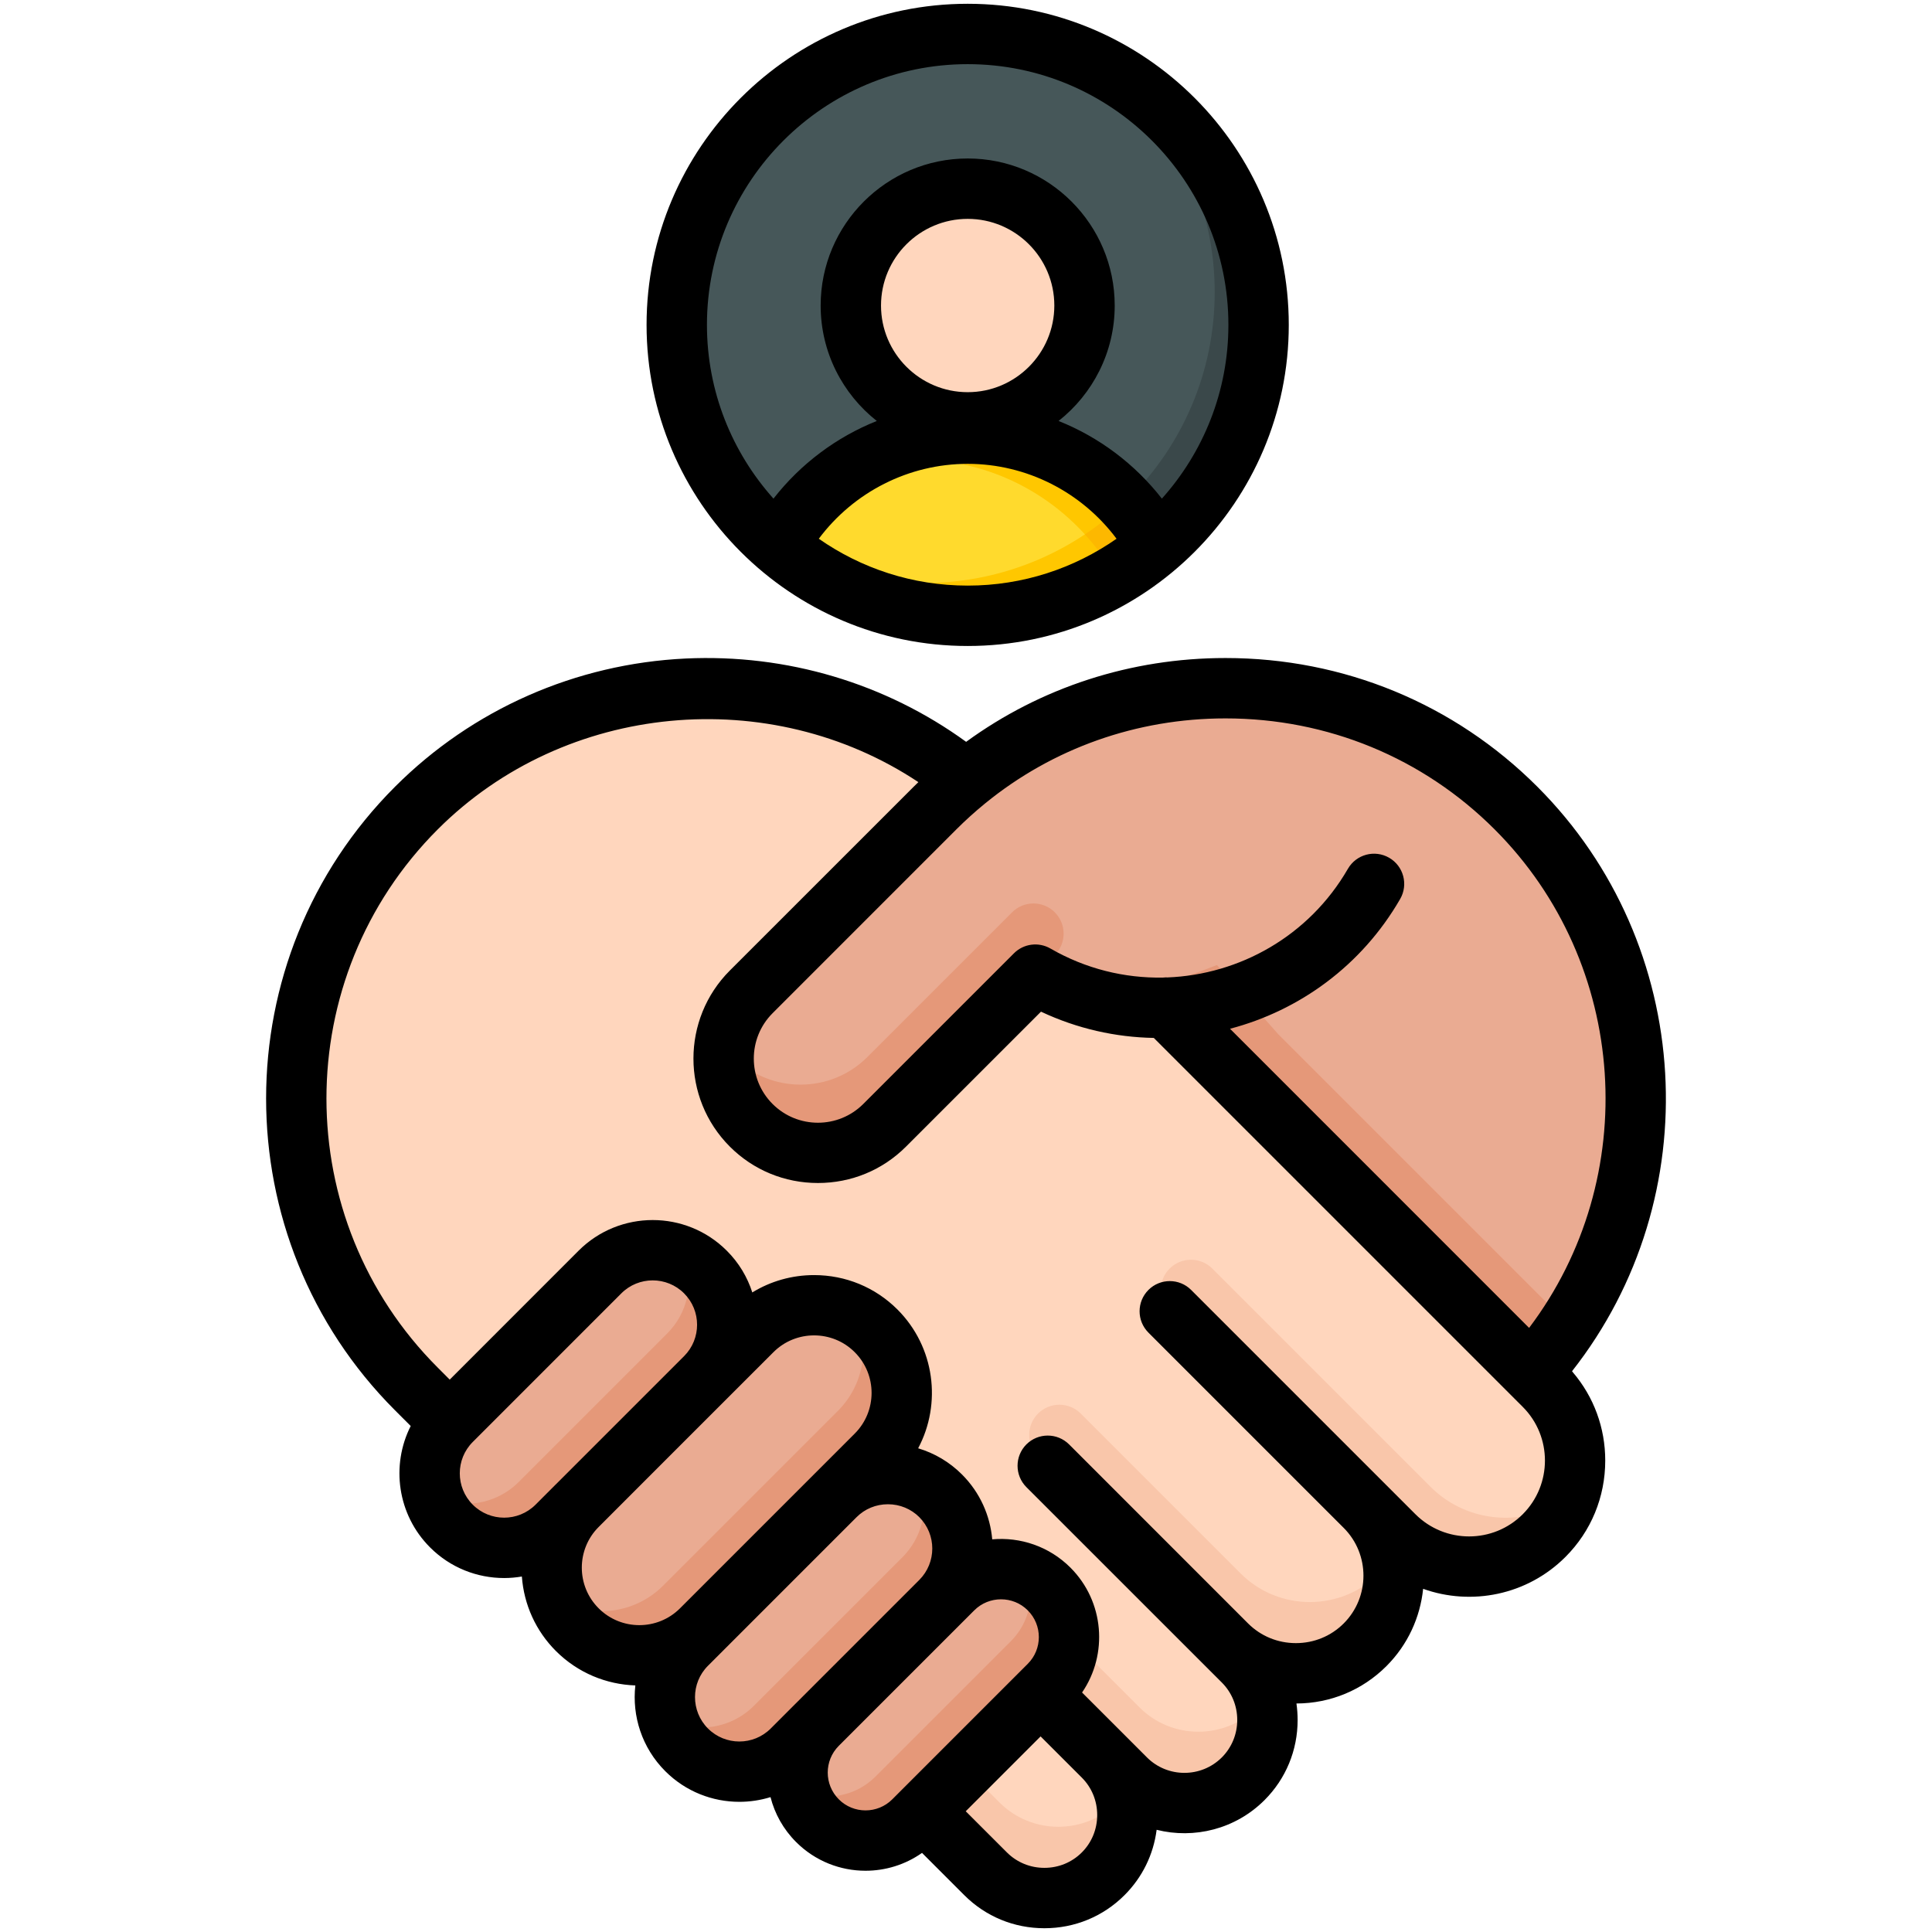 <svg viewBox="0 0 512 512" xmlns="http://www.w3.org/2000/svg"><g clip-rule="evenodd" fill-rule="evenodd"><path d="m327.423 285.447-28.56-28.56zm-208.284 91.479 41.108 18.744 57.021 57.022 9.827 9.828 34.056 34.055c8.566 8.566 22.584 8.566 31.15 0s8.566-22.583 0-31.149c3.972 3.972 5.958 5.957 5.958 5.957 8.567 8.566 22.584 8.566 31.15 0s8.566-22.583 0-31.149l-4.348-4.348c10.077 10.077 26.565 10.077 36.642 0 10.073-10.073 10.077-26.552.013-36.63l7.684 7.685c10.934 10.933 28.825 10.934 39.758 0 10.934-10.934 10.933-28.825 0-39.758l-81.735-81.736-63.165-71.312c-42.338-42.337-111.618-42.337-153.955 0-42.338 42.338-42.338 111.618 0 153.955z" fill="#ffd6bd"/><path d="m309.959 347.499c-3.124-3.124-3.124-8.189 0-11.313s8.189-3.124 11.313 0l57.831 57.831c9.916 9.916 25.555 10.838 36.536 2.768-1.357 3.711-3.516 7.189-6.481 10.154-10.933 10.933-28.825 10.933-39.758 0zm-33.104 40.182 42.941 42.941 5.264 5.264c10.077 10.077 26.565 10.077 36.642 0 6.243-6.242 8.617-14.945 7.125-23.06-.962 1.48-2.089 2.881-3.384 4.176-10.077 10.077-26.565 10.077-36.642 0l-41.126-41.126-1.268-1.269c-3.124-3.124-8.189-3.124-11.313 0s-3.124 8.189 0 11.313zm-29.794 32.505 45.24 45.24c3.972 3.972 5.958 5.957 5.958 5.957 8.567 8.566 22.584 8.566 31.15 0 5.706-5.706 7.609-13.829 5.714-21.15-.598.789-1.255 1.547-1.974 2.266-8.566 8.566-22.583 8.566-31.15 0l-1.14-1.14-.003-.003-1.672-1.672-.676-.676-.291-.291-.778-.778-1.396-1.396-40.426-40.426c-3.124-3.124-8.189-3.124-11.313 0s-3.124 8.189 0 11.313zm11.686 73.985-.01-.01-43.883-43.883c-3.124-3.124-3.124-8.189 0-11.313s8.189-3.124 11.313 0l1.921 1.921 2.748 2.748 34.056 34.055c8.566 8.566 22.584 8.566 31.15 0 .719-.719 1.376-1.477 1.974-2.266 1.895 7.321-.008 15.444-5.714 21.15-8.566 8.566-22.583 8.566-31.15 0z" fill="#f9c6aa"/><path d="m407.079 362.314c40.489-46.815 33.286-118.032-14.263-156.136-43.046-34.495-105.928-31.18-145.065 7.957l-48.717 48.717c-9.725 9.724-9.725 25.638 0 35.363s25.638 9.725 35.363 0l39.926-39.926c13.465 7.774 25.535 10.067 36.835 8.794l16.266 18.364 78.35 78.35c.439-.492.875-.986 1.305-1.483z" fill="#eaab92"/><path d="m268.215 241.77c3.124-3.124 8.189-3.124 11.313 0s3.124 8.189 0 11.313l-8.822 8.822-36.31 36.31c-9.725 9.725-25.638 9.725-35.363 0-5.706-5.706-8.062-13.543-7.072-21.01.75 1.029 1.589 2.013 2.516 2.94 9.725 9.725 25.638 9.725 35.363 0l29.852-29.853zm138.864 120.544c3.146-3.638 6.004-7.424 8.577-11.329l-76.886-76.886-16.266-18.364c-10.922 4.279-22.948 8.831-48.183 2.554 13.465 7.774 25.535 10.067 36.835 8.794l16.266 18.364 78.35 78.35c.441-.492.877-.986 1.307-1.483z" fill="#e59879"/><path d="m216.583 482.497c7.01 7.01 18.479 7.01 25.489 0l35.908-35.908c7.01-7.01 7.01-18.479 0-25.489-7.01-7.009-18.479-7.009-25.489 0l-3.233 3.233c7.663-7.688 7.656-20.246-.022-27.925-7.686-7.686-20.262-7.686-27.947 0l10.843-10.843c9.041-9.041 9.041-23.835 0-32.875-9.041-9.041-23.834-9.041-32.875 0l-12.355 12.355c7.686-7.685 7.686-20.261 0-27.947s-20.262-7.686-27.947 0l-39.371 39.371c-7.686 7.686-7.686 20.262 0 27.947 7.686 7.686 20.261 7.686 27.947 0l5.403-5.403c-9.031 9.042-9.028 23.828.01 32.866 9.041 9.041 23.835 9.041 32.875 0l-3.901 3.901c-7.686 7.686-7.686 20.262 0 27.947s20.262 7.685 27.947 0l6.697-6.697c-6.988 7.012-6.981 18.464.021 25.467z" fill="#eaab92"/><path d="m186.902 337.097c-1.579-1.579-3.364-2.832-5.271-3.762 2.189 6.836.584 14.651-4.817 20.052l-29.382 29.382-4.586 4.586-5.403 5.403c-6.107 6.107-15.3 7.361-22.675 3.763.926 2.892 2.531 5.609 4.816 7.894 7.686 7.686 20.261 7.686 27.947 0l5.403-5.403 4.586-4.586 29.382-29.383c7.685-7.684 7.685-20.26 0-27.946zm-39.136 86.868c8.871 5.047 20.42 3.8 27.965-3.745l5.318-5.318 30.152-30.152 10.843-10.843c6.718-6.718 8.443-16.612 5.176-24.962 1.76 1.001 3.414 2.248 4.911 3.745 9.041 9.041 9.041 23.835 0 32.875l-10.843 10.843-30.152 30.152-5.318 5.318c-9.041 9.041-23.835 9.041-32.875 0-2.323-2.322-4.048-5.025-5.177-7.913zm29.334 31.866c7.376 3.598 16.57 2.345 22.677-3.762l6.697-6.697 2.522-2.522 11.313-11.313 18.862-18.863c.327-.328.64-.665.939-1.01 4.449-5.133 5.808-12.061 4.074-18.29-.068-.244-.141-.487-.219-.73 1.907.93 3.692 2.184 5.271 3.762 2.476 2.476 4.155 5.46 5.035 8.625 1.733 6.229.375 13.157-4.075 18.29-.299.345-.612.682-.939 1.01l-18.862 18.863-11.313 11.313-2.522 2.522-6.697 6.697c-7.686 7.685-20.262 7.685-27.947 0-2.284-2.284-3.889-5.002-4.816-7.895zm34.878 18.752c.799 2.904 2.334 5.643 4.604 7.914 7.01 7.01 18.479 7.01 25.489 0l2.5-2.5 11.313-11.313 19.837-19.837 2.259-2.259c3.532-3.532 5.284-8.196 5.257-12.851-.027-4.584-1.779-9.16-5.257-12.638-1.625-1.625-3.489-2.873-5.482-3.744.425 1.543.642 3.133.651 4.724.027 4.655-1.725 9.319-5.257 12.851l-2.259 2.259-19.837 19.837-11.313 11.313-2.5 2.5c-5.383 5.385-13.399 6.632-20.005 3.744z" fill="#e59879"/><ellipse cx="256.4" cy="86.095" fill="#465759" rx="77.094" ry="77.095" transform="matrix(1 -.023 .023 1 -1.889 5.845)"/><path d="m296.59 20.294c22.135 13.548 36.906 37.949 36.906 65.801 0 42.578-34.517 77.095-77.095 77.095-19.929 0-38.091-7.562-51.775-19.973 11.703 7.163 25.463 11.294 40.189 11.294 42.579 0 77.095-34.517 77.095-77.095-.001-22.649-9.769-43.017-25.32-57.122z" fill="#3a484a"/><path d="m304.717 146.167c-13.219 10.646-30.022 17.023-48.317 17.023s-35.097-6.377-48.317-17.023c11.011-14.757 28.597-24.357 48.317-24.357 19.72.001 37.306 9.601 48.317 24.357z" fill="#ffda2d"/><path d="m304.717 146.167c-2.921 2.353-6.018 4.497-9.268 6.41-9.318-16.469-26.161-28.184-45.774-30.387 2.209-.248 4.452-.38 6.725-.38 19.72.001 37.306 9.601 48.317 24.357z" fill="#ffc700"/><path d="m304.717 146.167c-13.219 10.646-30.022 17.023-48.317 17.023s-35.1-6.373-48.319-17.02c.171-.229.344-.454.518-.681 10.798 5.757 23.125 9.021 36.215 9.021 19.181 0 36.724-7.007 50.214-18.598 3.611 3.031 6.867 6.473 9.689 10.255z" fill="#ffc700"/><path d="m304.717 146.167c-2.921 2.353-6.018 4.497-9.268 6.41-2.235-3.951-4.906-7.626-7.941-10.963 2.624-1.749 5.135-3.652 7.519-5.701 3.612 3.03 6.868 6.472 9.69 10.254z" fill="#fdb800"/><ellipse cx="256.399" cy="86.095" fill="#ffd6bd" rx="32.57" ry="32.57" transform="matrix(.707 -.707 .707 .707 14.219 206.519)"/><path d="m231.702 107.327c5.973 6.941 14.822 11.338 24.698 11.338 17.988 0 32.57-14.582 32.57-32.57 0-11.552-6.015-21.7-15.084-27.482 4.906 5.702 7.872 13.12 7.872 21.232 0 17.988-14.582 32.57-32.57 32.57-6.435 0-12.434-1.867-17.486-5.088z" fill="#f9c6aa"/><path d="m403.55 401.283c-7.842 7.847-20.598 7.847-28.45 0l-7.682-7.682-51.76-51.76c-3.117-3.117-8.187-3.117-11.308 0-3.131 3.131-3.131 8.191 0 11.322l51.751 51.751c.009 0 .009 0 .009.005 6.961 6.984 6.961 18.335-.019 25.314-3.362 3.357-7.861 5.211-12.662 5.211-4.81 0-9.3-1.853-12.671-5.211l-47.436-47.45c-3.131-3.122-8.191-3.122-11.323 0-3.117 3.131-3.117 8.186 0 11.318l47.45 47.44 4.353 4.348c2.627 2.631 4.079 6.154 4.079 9.922 0 3.763-1.453 7.281-4.079 9.922-5.475 5.461-14.374 5.461-19.844 0l-5.956-5.961-11.242-11.238c6.928-10.134 5.909-24.102-3.079-33.095-5.664-5.659-13.308-8.158-20.73-7.498-.552-6.272-3.221-12.402-8.012-17.189-3.287-3.292-7.267-5.64-11.62-6.941 6.282-11.808 4.452-26.838-5.48-36.778-5.89-5.881-13.728-9.121-22.098-9.121-5.88 0-11.502 1.608-16.373 4.598-1.297-4.046-3.546-7.861-6.767-11.068-10.823-10.823-28.431-10.823-39.263 0l-34.156 34.17-3.174-3.183c-39.329-39.32-39.329-103.308 0-142.637 33.85-33.85 88.09-38.631 127.373-12.52-.42.401-.83.802-1.24 1.212l-48.718 48.709c-12.869 12.869-12.869 33.807 0 46.676 6.22 6.22 14.51 9.639 23.338 9.639 8.842 0 17.123-3.419 23.338-9.639l35.774-35.769c9.606 4.522 19.787 6.781 29.898 6.96l97.781 97.781c7.836 7.839 7.836 20.6-.002 28.442zm-116.861 89.637c2.631-2.627 4.079-6.159 4.079-9.917 0-3.763-1.448-7.29-4.079-9.922l-10.922-10.917-19.839 19.839 10.922 10.917c2.641 2.631 6.159 4.079 9.922 4.079 3.768 0 7.286-1.448 9.917-4.079zm-64.398-14.077c3.9 3.909 10.261 3.909 14.171 0l2.476-2.481c.014-.009.014-.009.024-.019.009-.014.009-.014.019-.023l31.119-31.119.009-.009.009-.01 2.25-2.249c3.914-3.909 3.914-10.261 0-14.171-1.948-1.961-4.518-2.928-7.088-2.928-2.561 0-5.131.967-7.093 2.928l-3.249 3.249-32.661 32.661c-3.895 3.91-3.895 10.257.014 14.171zm-34.67-18.768c4.589 4.588 12.049 4.588 16.628 0l6.701-6.706c.009-.005.019-.005.019-.014l32.661-32.661c4.579-4.593 4.579-12.044 0-16.623 0-.01 0-.01 0-.01-2.212-2.197-5.159-3.419-8.318-3.419-3.164 0-6.112 1.221-8.309 3.419l-35.481 35.482-3.9 3.9c-4.585 4.578-4.585 12.039-.001 16.632zm-28.979-53.401c-5.942 5.937-5.942 15.609.01 21.546 5.937 5.942 15.6 5.951 21.546.014l35.481-35.481 10.842-10.841c5.947-5.951 5.947-15.619 0-21.561-2.971-2.98-6.871-4.461-10.78-4.461-3.9 0-7.809 1.481-10.78 4.461l-27.96 27.95zm-33.354-5.914c4.584 4.584 12.039 4.584 16.633 0l5.39-5.399c.009 0 .019-.01.019-.01l18.359-18.358 15.6-15.6c4.593-4.593 4.593-12.053 0-16.642-2.287-2.292-5.301-3.438-8.319-3.438-3.009 0-6.017 1.146-8.309 3.438l-39.372 39.381c-4.589 4.579-4.589 12.04-.001 16.628zm270.802-178.967c-18.957-18.962-44.29-29.412-71.321-29.412-23.527 0-45.771 7.923-63.639 22.48-.019.019-.028.033-.052.042-2.641 2.16-5.187 4.447-7.63 6.89l-48.709 48.719c-6.63 6.63-6.63 17.42 0 24.05 6.631 6.63 17.411 6.63 24.041 0l39.928-39.928c2.561-2.561 6.522-3.08 9.663-1.269 9.379 5.418 19.66 7.875 29.78 7.706.288-.038.589-.061.882-.061.099 0 .189.014.288.024 19.179-.731 37.598-10.978 47.888-28.79 2.212-3.829 7.102-5.14 10.931-2.928 3.82 2.207 5.131 7.097 2.919 10.926-10.219 17.703-26.729 29.563-45.087 34.392l79.257 79.272c29.983-39.694 26.488-96.495-9.139-132.113zm20.518 143.59c36.24-46.059 32.623-113.079-9.196-154.898-21.994-21.994-51.34-34.104-82.644-34.104-25.088 0-48.93 7.79-68.732 22.211-21.386-15.529-47.535-23.338-74.329-22.079-29.148 1.391-56.5 13.449-77.018 33.972-45.559 45.559-45.559 119.695 0 165.268l4.15 4.15c-5.272 10.407-3.56 23.48 5.131 32.171 5.409 5.418 12.52 8.121 19.627 8.121 1.585 0 3.15-.142 4.701-.401.552 7.47 3.702 14.421 9.031 19.75 5.829 5.819 13.393 8.851 21.042 9.111-.91 8.097 1.731 16.529 7.937 22.73 5.414 5.418 12.525 8.116 19.632 8.116 2.778 0 5.56-.419 8.253-1.245 1.108 4.367 3.367 8.488 6.777 11.898 5.079 5.079 11.742 7.611 18.401 7.611 5.249 0 10.502-1.58 14.972-4.73l11.2 11.2c5.649 5.659 13.185 8.766 21.23 8.766 8.04 0 15.576-3.108 21.23-8.766 4.73-4.721 7.677-10.771 8.517-17.321 9.913 2.49 20.862-.141 28.591-7.87 5.65-5.65 8.772-13.19 8.772-21.23 0-1.481-.113-2.928-.311-4.372 9.021-.028 17.477-3.546 23.838-9.898 5.72-5.72 8.96-13.001 9.733-20.49 12.737 4.551 27.535 1.73 37.717-8.451 6.8-6.8 10.544-15.868 10.544-25.54 0-8.691-3.032-16.887-8.583-23.4-.071-.101-.142-.191-.213-.28zm-160.156-346.382c38.099 0 69.086 31.001 69.086 69.091 0 17.679-6.678 33.821-17.628 46.049-7.21-9.238-16.689-16.312-27.379-20.58 9.05-7.14 14.878-18.188 14.878-30.591 0-21.49-17.477-38.971-38.957-38.971-21.49 0-38.971 17.481-38.971 38.971 0 12.402 5.829 23.451 14.878 30.591-10.691 4.268-20.169 11.341-27.38 20.58-10.95-12.228-17.632-28.37-17.632-46.049 0-38.089 31.002-69.091 69.105-69.091zm0 86.93c12.657 0 22.956-10.299 22.956-22.961 0-12.671-10.299-22.97-22.956-22.97-12.671 0-22.975 10.299-22.975 22.97 0 12.662 10.304 22.961 22.975 22.961zm-39.462 38.839c11.2 7.819 24.8 12.421 39.461 12.421 14.656 0 28.257-4.603 39.447-12.421-9.267-12.388-23.838-19.848-39.447-19.848-15.613 0-30.189 7.46-39.461 19.848zm39.462 28.422c46.917 0 85.086-38.169 85.086-85.1 0-46.922-38.169-85.092-85.086-85.092-46.922 0-85.105 38.169-85.105 85.091 0 46.932 38.183 85.101 85.105 85.101z"/></g></svg>